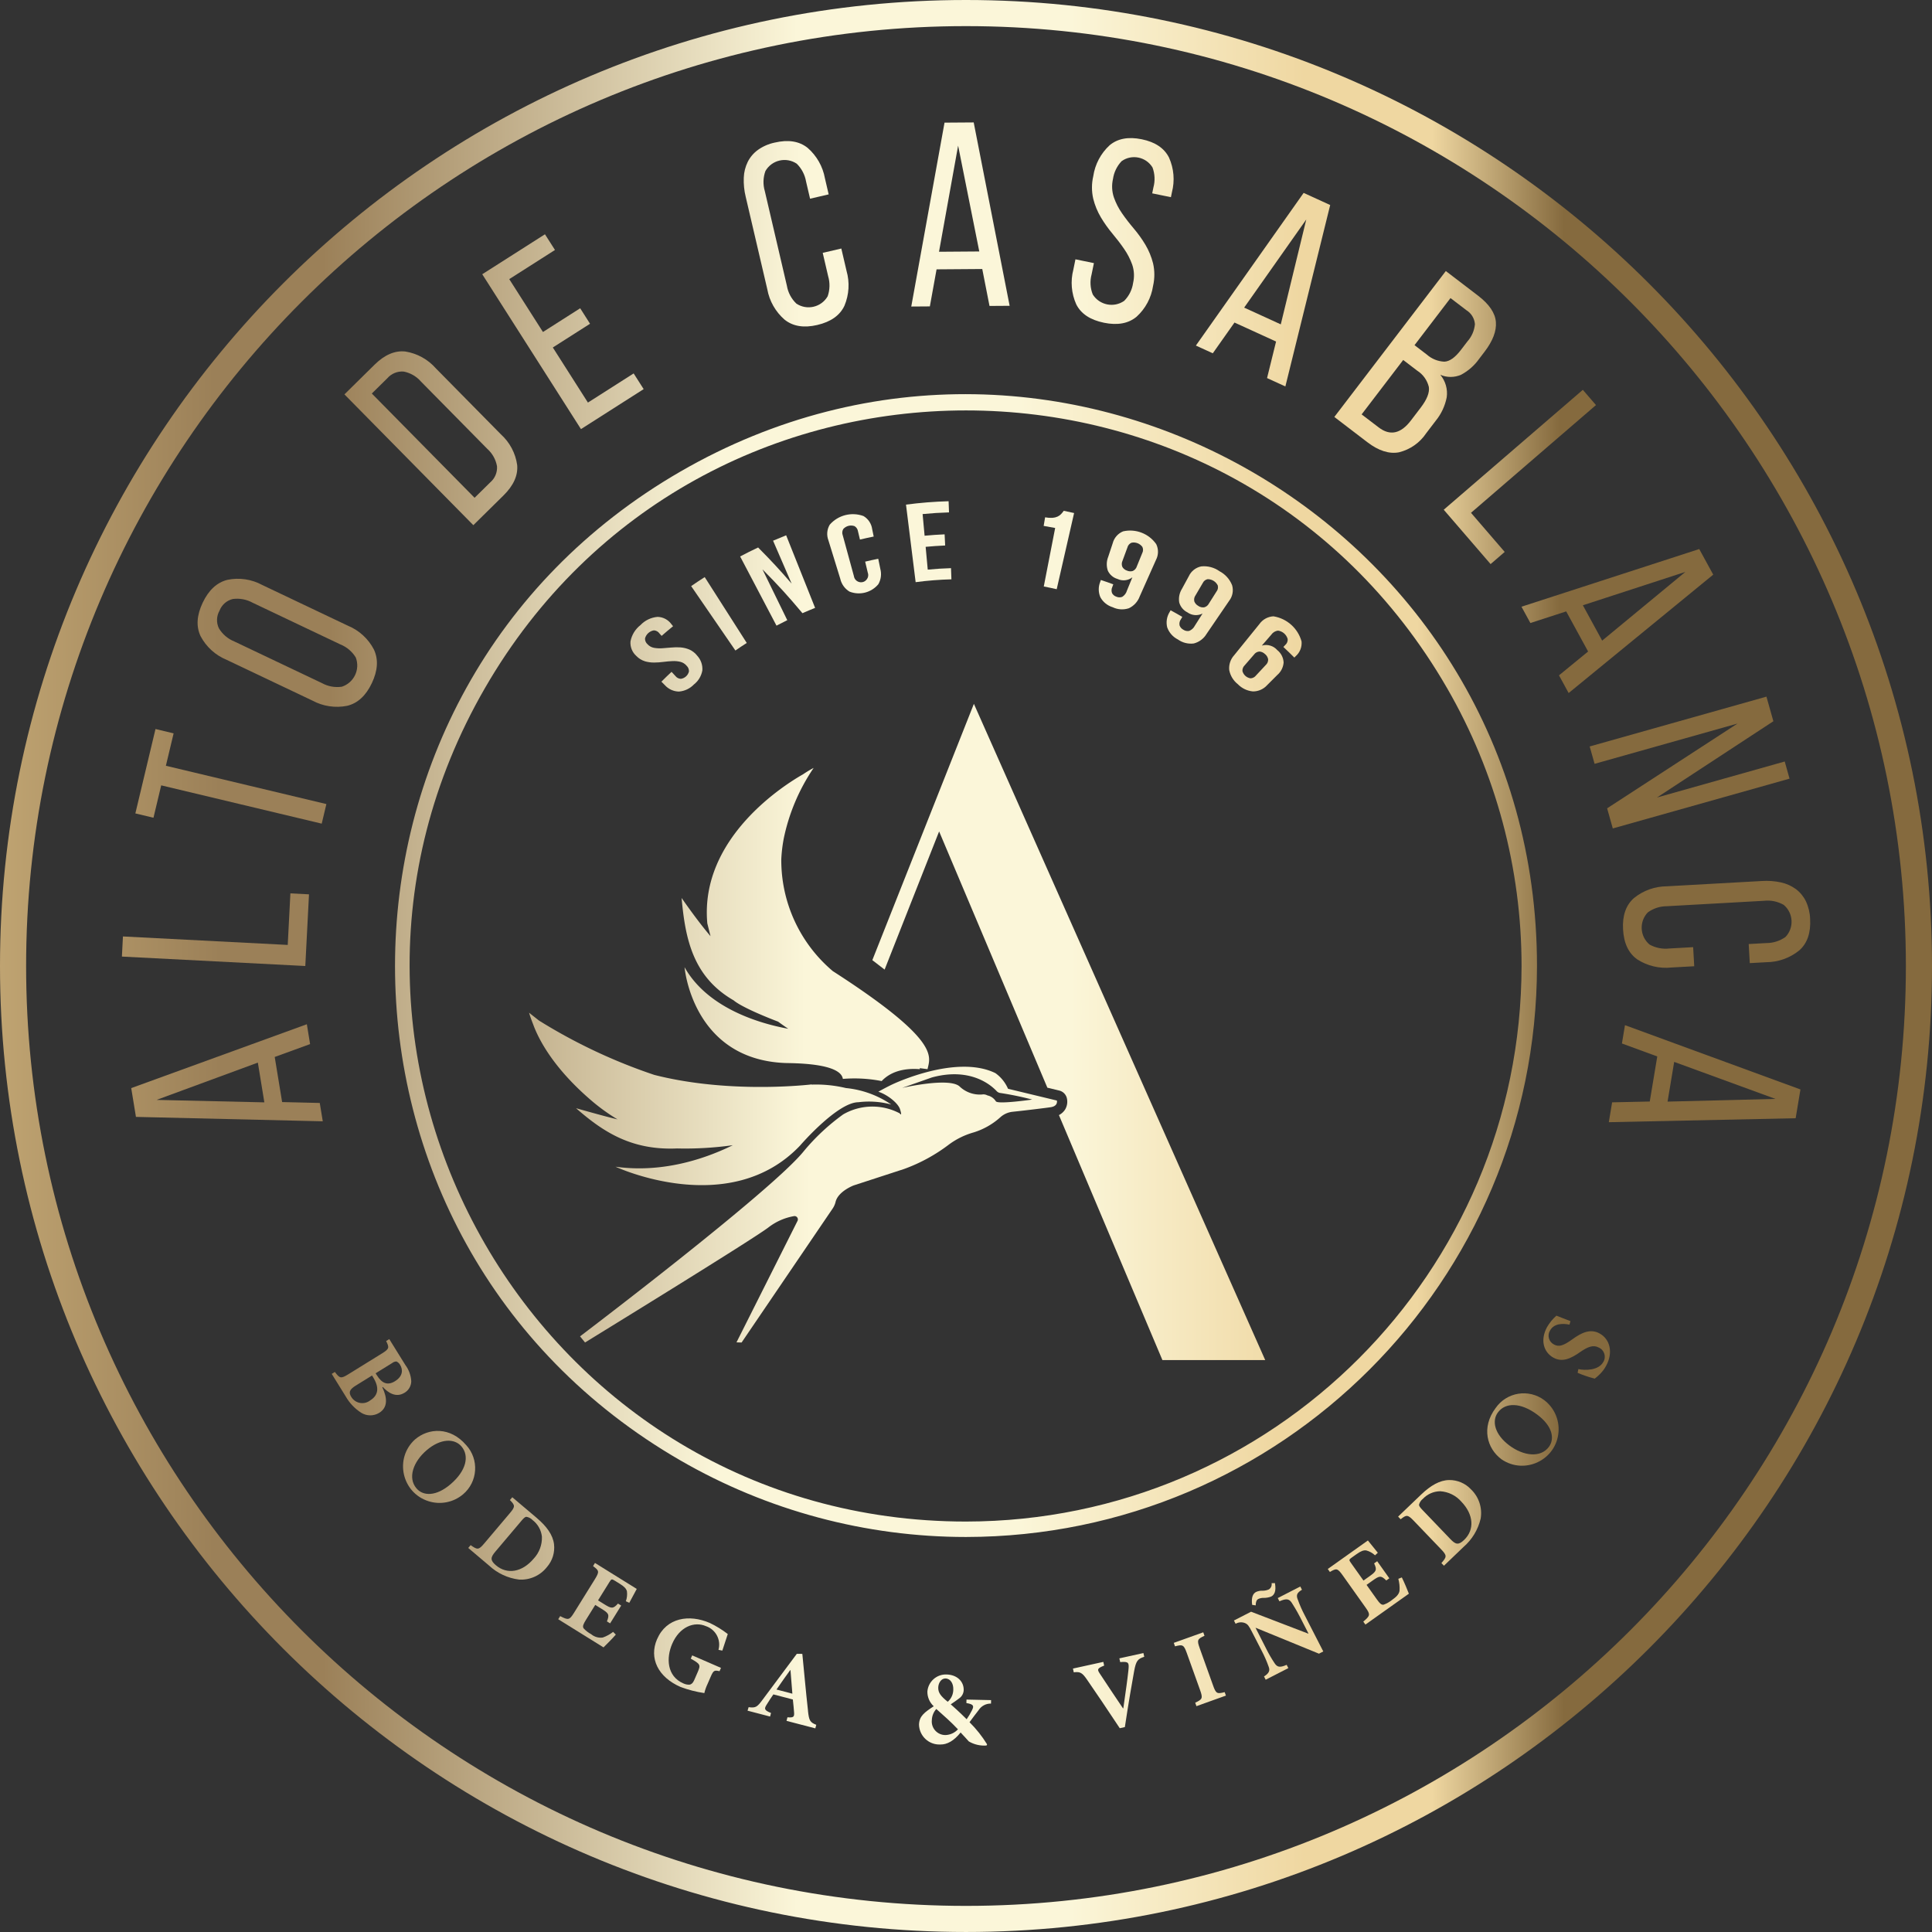 <?xml version="1.0" encoding="UTF-8"?> <svg xmlns="http://www.w3.org/2000/svg" xmlns:xlink="http://www.w3.org/1999/xlink" viewBox="0 0 356.97 356.969" width="356.97" height="356.969"><rect x="0" y="0" width="356.97" height="356.969" fill="#333333" stroke="none"/><defs><linearGradient id="linear-gradient" x1="-4.534" y1="0.5" x2="7.456" y2="0.5" gradientUnits="objectBoundingBox"><stop offset="0" stop-color="#7b6237"></stop><stop offset="0.023" stop-color="#93794b"></stop><stop offset="0.055" stop-color="#ad9360"></stop><stop offset="0.088" stop-color="#c0a570"></stop><stop offset="0.121" stop-color="#ccb079"></stop><stop offset="0.157" stop-color="#d0b47d"></stop><stop offset="0.281" stop-color="#d0b47d"></stop><stop offset="0.417" stop-color="#9b8058"></stop><stop offset="0.464" stop-color="#9b8058"></stop><stop offset="0.669" stop-color="#fbf6d9"></stop><stop offset="0.787" stop-color="#fbf6d9"></stop><stop offset="0.888" stop-color="#efd7a1"></stop><stop offset="0.943" stop-color="#efd7a1"></stop><stop offset="1" stop-color="#856a3e"></stop></linearGradient><linearGradient id="linear-gradient-2" x1="-4.592" y1="0.5" x2="7.683" y2="0.5" xlink:href="#linear-gradient"></linearGradient><linearGradient id="linear-gradient-3" x1="-4.569" y1="0.5" x2="7.455" y2="0.5" xlink:href="#linear-gradient"></linearGradient><linearGradient id="linear-gradient-4" x1="-5.214" y1="0.5" x2="7.594" y2="0.5" xlink:href="#linear-gradient"></linearGradient><linearGradient id="linear-gradient-5" x1="-6.258" y1="0.5" x2="7.029" y2="0.5" xlink:href="#linear-gradient"></linearGradient><linearGradient id="linear-gradient-6" x1="-13.448" y1="0.5" x2="15.442" y2="0.5" xlink:href="#linear-gradient"></linearGradient><linearGradient id="linear-gradient-7" x1="-15.683" y1="0.5" x2="15.919" y2="0.5" xlink:href="#linear-gradient"></linearGradient><linearGradient id="linear-gradient-8" x1="-14.021" y1="0.5" x2="12.691" y2="0.5" xlink:href="#linear-gradient"></linearGradient><linearGradient id="linear-gradient-9" x1="-0.992" y1="0.5" x2="1.02" y2="0.5" xlink:href="#linear-gradient"></linearGradient><linearGradient id="linear-gradient-10" x1="-0.382" y1="0.5" x2="0.807" y2="0.5" xlink:href="#linear-gradient"></linearGradient><linearGradient id="linear-gradient-11" x1="-7.556" y1="0.5" x2="6.673" y2="0.5" xlink:href="#linear-gradient"></linearGradient><linearGradient id="linear-gradient-12" x1="-14.141" y1="0.5" x2="7.788" y2="0.5" xlink:href="#linear-gradient"></linearGradient><linearGradient id="linear-gradient-13" x1="-16.759" y1="0.5" x2="6.589" y2="0.5" xlink:href="#linear-gradient"></linearGradient><linearGradient id="linear-gradient-14" x1="-17.791" y1="0.5" x2="4.795" y2="0.5" xlink:href="#linear-gradient"></linearGradient><linearGradient id="linear-gradient-15" x1="-14.394" y1="0.5" x2="2.707" y2="0.5" xlink:href="#linear-gradient"></linearGradient><linearGradient id="linear-gradient-16" x1="-12.814" y1="0.5" x2="1.392" y2="0.5" xlink:href="#linear-gradient"></linearGradient><linearGradient id="linear-gradient-17" x1="-14.327" y1="0.5" x2="0.76" y2="0.5" xlink:href="#linear-gradient"></linearGradient><linearGradient id="linear-gradient-18" x1="-11.78" y1="0.5" x2="0.198" y2="0.5" xlink:href="#linear-gradient"></linearGradient><linearGradient id="linear-gradient-19" x1="-11.643" y1="0.5" x2="-0.151" y2="0.5" xlink:href="#linear-gradient"></linearGradient><linearGradient id="linear-gradient-20" x1="-12.607" y1="0.5" x2="-0.339" y2="0.5" xlink:href="#linear-gradient"></linearGradient><linearGradient id="linear-gradient-21" x1="-12.243" y1="0.5" x2="-0.258" y2="0.5" xlink:href="#linear-gradient"></linearGradient><linearGradient id="linear-gradient-22" x1="-16.494" y1="0.5" x2="12.747" y2="0.5" xlink:href="#linear-gradient"></linearGradient><linearGradient id="linear-gradient-23" x1="-18.886" y1="0.5" x2="12.288" y2="0.5" xlink:href="#linear-gradient"></linearGradient><linearGradient id="linear-gradient-24" x1="-21.602" y1="0.5" x2="11.81" y2="0.5" xlink:href="#linear-gradient"></linearGradient><linearGradient id="linear-gradient-25" x1="-22.981" y1="0.5" x2="8.885" y2="0.5" xlink:href="#linear-gradient"></linearGradient><linearGradient id="linear-gradient-26" x1="-25.397" y1="0.5" x2="6.825" y2="0.5" xlink:href="#linear-gradient"></linearGradient><linearGradient id="linear-gradient-27" x1="-36.641" y1="0.5" x2="7.394" y2="0.5" xlink:href="#linear-gradient"></linearGradient><linearGradient id="linear-gradient-28" x1="-84.501" y1="0.5" x2="13.063" y2="0.5" xlink:href="#linear-gradient"></linearGradient><linearGradient id="linear-gradient-29" x1="-22.071" y1="0.5" x2="3.644" y2="0.5" xlink:href="#linear-gradient"></linearGradient><linearGradient id="linear-gradient-30" x1="-25.454" y1="0.5" x2="2.855" y2="0.5" xlink:href="#linear-gradient"></linearGradient><linearGradient id="linear-gradient-31" x1="-25.722" y1="0.5" x2="1.943" y2="0.5" xlink:href="#linear-gradient"></linearGradient><linearGradient id="linear-gradient-32" x1="-30.89" y1="0.5" x2="1.002" y2="0.5" xlink:href="#linear-gradient"></linearGradient><linearGradient id="linear-gradient-33" x1="-34.232" y1="0.5" x2="0.241" y2="0.5" xlink:href="#linear-gradient"></linearGradient><linearGradient id="linear-gradient-34" x1="-18.975" y1="0.5" x2="12.889" y2="0.5" xlink:href="#linear-gradient"></linearGradient><linearGradient id="linear-gradient-35" x1="-25.685" y1="0.5" x2="15.611" y2="0.5" xlink:href="#linear-gradient"></linearGradient><linearGradient id="linear-gradient-36" x1="-19.708" y1="0.5" x2="10.928" y2="0.5" xlink:href="#linear-gradient"></linearGradient><linearGradient id="linear-gradient-37" x1="-29.14" y1="0.5" x2="13.636" y2="0.5" xlink:href="#linear-gradient"></linearGradient><linearGradient id="linear-gradient-38" x1="-36.19" y1="0.5" x2="14.389" y2="0.5" xlink:href="#linear-gradient"></linearGradient><linearGradient id="linear-gradient-39" x1="-58.523" y1="0.5" x2="16.947" y2="0.5" xlink:href="#linear-gradient"></linearGradient><linearGradient id="linear-gradient-40" x1="-31" y1="0.5" x2="7.779" y2="0.5" xlink:href="#linear-gradient"></linearGradient><linearGradient id="linear-gradient-41" x1="-28.715" y1="0.5" x2="5.925" y2="0.5" xlink:href="#linear-gradient"></linearGradient><linearGradient id="linear-gradient-42" x1="-27.094" y1="0.5" x2="4.551" y2="0.5" xlink:href="#linear-gradient"></linearGradient><linearGradient id="linear-gradient-43" x1="-4.097" y1="0.5" x2="1.749" y2="0.5" xlink:href="#linear-gradient"></linearGradient><linearGradient id="linear-gradient-44" x1="-2.762" y1="0.5" x2="2.053" y2="0.5" xlink:href="#linear-gradient"></linearGradient><linearGradient id="linear-gradient-45" x1="-5.733" y1="0.5" x2="3.547" y2="0.5" xlink:href="#linear-gradient"></linearGradient><linearGradient id="linear-gradient-46" x1="-3.497" y1="0.5" x2="2.845" y2="0.5" xlink:href="#linear-gradient"></linearGradient></defs><path id="Trazado_1231" data-name="Trazado 1231" d="M 52.127 203.625 L 50.759 195.293 L 57.295 192.914 L 56.695 189.245 L 24.246 201.045 L 25.118 206.365 L 59.639 207.181 L 59.08 203.791 L 52.127 203.625 Z M 28.927 203.225 L 47.643 196.335 L 48.843 203.679 L 28.927 203.225 Z" fill="url(#linear-gradient)"></path><path id="Trazado_1232" data-name="Trazado 1232" d="M 57.093 165.243 L 53.655 165.066 L 53.164 174.592 L 22.715 173.026 L 22.524 176.743 L 56.41 178.486 L 57.093 165.243 Z" fill="url(#linear-gradient-2)"></path><path id="Trazado_1233" data-name="Trazado 1233" d="M 32.078 135.5 L 28.731 134.7 L 25.01 150.292 L 28.356 151.092 L 29.785 145.107 L 59.443 152.183 L 60.305 148.565 L 30.649 141.489 L 32.078 135.5 Z" fill="url(#linear-gradient-3)"></path><path id="Trazado_1234" data-name="Trazado 1234" d="M 41.878 121.916 L 57.726 129.448 C 59.686 130.507 61.954 130.847 64.139 130.411 C 66.08 129.945 67.602 128.547 68.706 126.218 C 69.81 123.89 69.936 121.819 69.083 120.005 C 68.054 118.026 66.361 116.473 64.301 115.619 L 48.451 108.085 C 46.483 107.016 44.2 106.68 42.007 107.136 C 40.074 107.626 38.554 109.035 37.449 111.362 C 36.344 113.69 36.214 115.75 37.061 117.543 C 38.105 119.52 39.81 121.068 41.878 121.917 M 40.557 112.838 C 40.967 111.757 41.884 110.948 43.008 110.676 C 44.274 110.507 45.561 110.748 46.68 111.364 L 62.88 119.064 C 64.066 119.54 65.067 120.386 65.734 121.475 C 66.581 123.681 65.408 126.146 63.163 126.881 C 61.896 127.068 60.603 126.833 59.482 126.214 L 43.282 118.514 C 42.094 118.036 41.096 117.181 40.441 116.081 C 39.948 115.045 39.992 113.833 40.559 112.835" fill="url(#linear-gradient-4)"></path><path id="Trazado_1235" data-name="Trazado 1235" d="M 93.028 91.544 C 94.887 89.711 95.73 87.836 95.557 85.919 C 95.249 83.734 94.183 81.726 92.544 80.247 L 80.532 68.06 C 79.07 66.397 77.073 65.295 74.886 64.946 C 72.959 64.738 71.067 65.549 69.21 67.378 L 63.64 72.87 L 87.456 97.035 L 93.028 91.544 Z M 71.559 69.895 C 72.311 69.024 73.433 68.563 74.58 68.651 C 75.824 68.892 76.951 69.543 77.78 70.5 L 90.031 82.929 C 90.976 83.771 91.611 84.907 91.831 86.154 C 91.909 87.288 91.444 88.392 90.577 89.128 L 87.688 91.973 L 68.7 72.71 L 71.559 69.895 Z" fill="url(#linear-gradient-5)"></path><path id="Trazado_1236" data-name="Trazado 1236" d="M 74.736 257.345 C 75.493 256.903 75.966 256.1 75.988 255.224 C 75.93 254.128 75.547 253.075 74.888 252.197 L 71.925 247.422 L 71.346 247.779 C 71.946 248.995 71.946 249.222 70.563 250.079 L 64.363 253.916 C 62.963 254.783 62.775 254.674 61.871 253.492 L 61.293 253.849 L 63.884 258.026 C 64.572 259.233 65.54 260.257 66.706 261.012 C 67.731 261.666 69.04 261.677 70.076 261.041 C 71.63 260.079 71.614 258.366 70.637 256.322 L 70.727 256.268 C 71.681 257.311 73.152 258.318 74.727 257.343 M 68.406 258.743 C 67.314 259.601 65.723 259.345 64.956 258.187 C 64.377 257.306 64.518 256.763 65.728 256.015 L 68.737 254.151 L 68.937 254.468 C 70.111 256.359 69.929 257.8 68.408 258.742 M 69.629 254.097 L 69.403 253.739 L 72.47 251.839 C 72.691 251.662 72.964 251.561 73.247 251.554 C 73.53 251.682 73.764 251.897 73.918 252.166 C 74.477 253.066 74.464 254.28 72.986 255.197 C 71.665 256.014 70.605 255.67 69.629 254.097" fill="url(#linear-gradient-6)"></path><path id="Trazado_1237" data-name="Trazado 1237" d="M 86.129 267.004 L 86.118 266.995 C 83.218 263.608 79.204 263.795 76.674 265.965 C 72.837 269.458 74.219 275.794 79.163 277.371 C 81.371 278.075 83.786 277.596 85.557 276.101 C 88.299 273.782 88.559 269.646 86.129 267.001 M 83.254 274.231 C 80.575 276.525 78.18 276.444 76.954 275.005 C 75.292 273.064 76.348 270.08 78.829 267.955 C 81.4 265.755 83.968 265.739 85.252 267.243 L 85.263 267.252 C 86.763 269.01 86.153 271.752 83.255 274.231" fill="url(#linear-gradient-7)"></path><path id="Trazado_1238" data-name="Trazado 1238" d="M 99.178 280.467 L 94.654 276.641 L 94.216 277.158 C 95.173 278.14 95.244 278.358 94.189 279.599 L 89.489 285.158 C 88.43 286.416 88.216 286.37 86.953 285.492 L 86.517 286.01 L 90.353 289.256 C 91.879 290.681 93.815 291.589 95.886 291.851 C 97.889 291.983 99.827 291.115 101.062 289.532 C 102.076 288.37 102.548 286.832 102.362 285.301 C 102.15 283.601 101.011 282.022 99.176 280.469 M 98.616 287.979 C 96.495 290.49 93.723 290.979 91.641 289.221 C 90.533 288.285 90.629 287.75 91.522 286.695 L 96.384 280.945 C 96.739 280.528 96.993 280.283 97.239 280.251 C 97.685 280.32 98.095 280.535 98.406 280.862 C 99.369 281.601 99.99 282.699 100.126 283.905 C 100.188 285.411 99.644 286.878 98.616 287.979" fill="url(#linear-gradient-8)"></path><path id="Trazado_1239" data-name="Trazado 1239" d="M 283.986 178.484 C 283.986 97.27 196.069 46.512 125.736 87.119 C 55.403 127.726 55.403 229.243 125.736 269.85 C 141.774 279.109 159.967 283.984 178.486 283.984 C 236.724 283.918 283.919 236.723 283.986 178.484 M 178.486 281.133 C 99.466 281.133 50.078 195.592 89.588 127.158 C 129.098 58.725 227.873 58.725 267.383 127.158 C 276.392 142.763 281.135 160.465 281.135 178.484 C 281.071 235.149 235.151 281.069 178.486 281.133" fill="url(#linear-gradient-9)"></path><path id="Trazado_1240" data-name="Trazado 1240" d="M 178.485 0 C 80.069 0 0 80.069 0 178.485 C 0 276.901 80.069 356.968 178.485 356.968 C 276.901 356.968 356.97 276.901 356.97 178.485 C 356.97 80.069 276.901 0 178.485 0 M 178.485 352.146 C 82.727 352.146 4.825 274.246 4.825 178.486 C 4.825 82.726 82.725 4.826 178.485 4.826 C 274.245 4.826 352.145 82.726 352.145 178.486 C 352.145 274.246 274.245 352.146 178.485 352.146" fill="url(#linear-gradient-10)"></path><path id="Trazado_1241" data-name="Trazado 1241" d="M 118.927 71.897 L 117.078 68.997 L 108.629 74.383 L 102.143 64.204 L 109.02 59.82 L 107.199 56.956 L 100.319 61.343 L 94.092 51.573 L 102.541 46.187 L 100.692 43.287 L 89.104 50.669 L 107.343 79.285 L 118.927 71.897 Z" fill="url(#linear-gradient-11)"></path><path id="Trazado_1242" data-name="Trazado 1242" d="M 141.77 53.442 C 142.163 55.627 143.292 57.611 144.97 59.065 C 146.514 60.299 148.525 60.626 151.003 60.047 C 153.514 59.463 155.188 58.277 156.027 56.487 C 156.886 54.44 157.02 52.161 156.407 50.027 L 155.448 45.919 L 152.011 46.719 L 153.011 51.019 C 153.374 52.24 153.343 53.544 152.924 54.747 C 151.745 56.781 149.095 57.398 147.139 56.094 C 146.216 55.211 145.602 54.054 145.39 52.794 L 141.316 35.327 C 140.951 34.104 140.989 32.796 141.427 31.596 C 142.603 29.559 145.255 28.94 147.211 30.246 C 148.119 31.141 148.723 32.298 148.936 33.555 L 149.674 36.715 L 153.111 35.915 L 152.419 32.941 C 152.024 30.757 150.895 28.773 149.219 27.317 C 147.673 26.084 145.646 25.76 143.138 26.346 C 142.027 26.577 140.975 27.035 140.048 27.689 C 139.252 28.264 138.605 29.021 138.162 29.897 C 137.712 30.811 137.461 31.81 137.425 32.828 C 137.378 34.015 137.497 35.202 137.78 36.355 L 141.77 53.442 Z" fill="url(#linear-gradient-12)"></path><path id="Trazado_1243" data-name="Trazado 1243" d="M 173.047 49.766 L 181.489 49.704 L 182.827 56.528 L 186.548 56.503 L 179.908 22.621 L 174.518 22.658 L 168.372 56.636 L 171.807 56.612 L 173.047 49.766 Z M 177.029 26.907 L 180.939 46.462 L 173.499 46.516 L 177.029 26.907 Z" fill="url(#linear-gradient-13)"></path><path id="Trazado_1244" data-name="Trazado 1244" d="M 203.963 59.63 C 206.488 60.148 208.503 59.776 210.008 58.516 C 211.645 57.027 212.718 55.018 213.047 52.829 C 213.364 51.454 213.364 50.025 213.047 48.649 C 212.743 47.443 212.265 46.288 211.63 45.218 C 211.001 44.165 210.285 43.167 209.49 42.233 C 208.69 41.293 207.965 40.353 207.314 39.413 C 206.677 38.501 206.169 37.506 205.803 36.456 C 205.439 35.359 205.385 34.183 205.645 33.056 C 205.824 31.821 206.383 30.673 207.245 29.77 C 209.126 28.44 211.739 28.975 212.945 30.937 C 213.385 32.121 213.444 33.412 213.113 34.631 L 212.889 35.725 L 216.348 36.433 L 216.532 35.533 C 217.089 33.395 216.9 31.131 215.995 29.115 C 215.119 27.368 213.435 26.239 210.944 25.729 C 208.481 25.227 206.505 25.597 205.018 26.841 C 203.387 28.346 202.321 30.364 201.998 32.559 C 201.679 33.934 201.679 35.364 201.998 36.739 C 202.3 37.946 202.776 39.103 203.413 40.172 C 204.04 41.219 204.747 42.215 205.528 43.151 C 206.313 44.085 207.032 45.024 207.683 45.968 C 208.315 46.874 208.824 47.86 209.198 48.899 C 209.564 49.987 209.62 51.155 209.361 52.273 C 209.185 53.53 208.604 54.696 207.708 55.594 C 205.79 56.921 203.153 56.383 201.908 54.41 C 201.435 53.231 201.359 51.93 201.691 50.703 L 202.119 48.614 L 198.707 47.914 L 198.32 49.814 C 197.763 51.952 197.952 54.216 198.855 56.232 C 199.733 57.976 201.433 59.108 203.955 59.626" fill="url(#linear-gradient-14)"></path><path id="Trazado_1245" data-name="Trazado 1245" d="M 228.095 59.596 L 235.776 63.105 L 234.11 69.856 L 237.494 71.401 L 245.775 37.882 L 240.87 35.642 L 220.959 63.85 L 224.085 65.277 L 228.095 59.596 Z M 241.356 40.552 L 236.646 59.931 L 229.879 56.838 L 241.356 40.552 Z" fill="url(#linear-gradient-15)"></path><path id="Trazado_1246" data-name="Trazado 1246" d="M 258.478 83.574 C 260.55 83.067 262.355 81.799 263.534 80.022 L 265.27 77.75 C 266.301 76.489 267.002 74.992 267.31 73.392 C 267.513 71.906 267.081 70.403 266.121 69.25 C 267.351 69.782 268.748 69.777 269.974 69.236 C 271.307 68.524 272.454 67.509 273.321 66.271 L 274.292 65 C 275.822 63 276.522 61.167 276.392 59.5 C 276.262 57.834 275.162 56.209 273.092 54.626 L 267.141 50.079 L 246.541 77.039 L 252.641 81.704 C 254.713 83.288 256.659 83.911 258.478 83.573 M 268.007 55.073 L 270.926 57.302 C 271.841 57.862 272.433 58.825 272.519 59.893 C 272.413 61.075 271.928 62.192 271.138 63.077 L 269.93 64.656 C 268.851 66.068 267.829 66.791 266.863 66.825 C 265.667 66.772 264.526 66.309 263.631 65.514 L 261.356 63.777 L 268.007 55.073 Z M 259.267 66.511 L 261.846 68.482 C 262.932 69.17 263.707 70.255 264.005 71.505 C 264.157 72.537 263.654 73.81 262.497 75.324 L 260.673 77.713 C 258.806 80.154 256.826 80.572 254.732 78.967 L 251.585 76.567 L 259.267 66.511 Z" fill="url(#linear-gradient-16)"></path><path id="Trazado_1247" data-name="Trazado 1247" d="M 275.414 104.226 L 278.021 101.978 L 271.792 94.751 L 294.884 74.845 L 292.456 72.027 L 266.756 94.181 L 275.414 104.226 Z" fill="url(#linear-gradient-17)"></path><path id="Trazado_1248" data-name="Trazado 1248" d="M 282.767 115.114 L 289.382 112.967 L 293.43 120.377 L 288.049 124.783 L 289.834 128.05 L 316.547 106.175 L 313.963 101.445 L 281.119 112.101 L 282.767 115.114 Z M 311.408 105.664 L 296.028 118.364 L 292.462 111.834 L 311.408 105.664 Z" fill="url(#linear-gradient-18)"></path><path id="Trazado_1249" data-name="Trazado 1249" d="M 294.627 141.131 L 321.034 133.689 L 296.944 149.352 L 297.991 153.069 L 330.65 143.869 L 329.758 140.701 L 306.15 147.355 L 327.662 133.262 L 326.38 128.716 L 293.721 137.921 L 294.627 141.131 Z" fill="url(#linear-gradient-19)"></path><path id="Trazado_1250" data-name="Trazado 1250" d="M 325.507 162.783 L 307.987 163.758 C 305.767 163.768 303.616 164.537 301.894 165.938 C 300.414 167.247 299.745 169.172 299.886 171.712 C 300.027 174.284 300.907 176.138 302.526 177.274 C 304.394 178.475 306.618 179.001 308.826 178.763 L 313.038 178.53 L 312.838 175.003 L 308.438 175.249 C 307.173 175.396 305.893 175.141 304.78 174.521 C 302.983 173.008 302.832 170.294 304.45 168.59 C 305.48 167.835 306.726 167.431 308.003 167.438 L 325.911 166.438 C 327.18 166.29 328.463 166.554 329.57 167.19 C 331.369 168.702 331.52 171.418 329.9 173.12 C 328.862 173.857 327.62 174.251 326.347 174.247 L 323.103 174.428 L 323.303 177.954 L 326.353 177.784 C 328.573 177.773 330.723 177.004 332.445 175.603 C 333.927 174.296 334.596 172.356 334.451 169.784 C 334.415 168.649 334.146 167.534 333.662 166.507 C 333.232 165.625 332.598 164.858 331.813 164.27 C 330.989 163.671 330.048 163.251 329.051 163.037 C 327.891 162.787 326.701 162.701 325.517 162.781" fill="url(#linear-gradient-20)"></path><path id="Trazado_1251" data-name="Trazado 1251" d="M 299.678 192.803 L 306.209 195.197 L 304.821 203.525 L 297.866 203.675 L 297.257 207.344 L 331.777 206.612 L 332.664 201.295 L 300.242 189.417 L 299.678 192.803 Z M 309.333 196.203 L 328.047 203.041 L 308.111 203.541 L 309.333 196.203 Z" fill="url(#linear-gradient-21)"></path><path id="Trazado_1252" data-name="Trazado 1252" d="M 109.578 289.366 C 110.692 290.196 110.796 290.366 109.901 291.81 L 106.07 297.975 C 105.203 299.375 104.995 299.365 103.501 298.604 L 103.142 299.182 L 111.508 304.382 C 111.942 303.977 113.208 302.691 113.782 302.017 L 113.282 301.517 C 112.705 301.972 112.056 302.327 111.361 302.566 C 110.597 302.669 109.824 302.445 109.233 301.95 C 108.709 301.671 108.235 301.305 107.833 300.868 C 107.582 300.514 107.79 300.057 108.273 299.282 L 109.982 296.532 L 111.093 297.224 C 112.469 298.077 112.656 298.287 112.14 299.579 L 112.73 299.947 L 114.775 296.653 L 114.185 296.287 C 113.276 297.287 112.985 297.246 111.612 296.387 L 110.498 295.696 L 112.64 292.249 C 112.972 291.718 113.034 291.711 113.67 292.104 L 114.498 292.62 C 115.36 293.155 115.72 293.551 115.835 294.02 C 115.919 294.64 115.85 295.272 115.635 295.859 L 116.27 296.148 C 116.859 295.055 117.485 293.877 117.652 293.581 L 109.931 288.781 L 109.578 289.366 Z" fill="url(#linear-gradient-22)"></path><path id="Trazado_1253" data-name="Trazado 1253" d="M 121.407 302.848 C 119.865 306.404 121.607 309.892 125.749 311.699 C 127.168 312.227 128.638 312.605 130.136 312.826 C 130.276 312.243 130.477 311.676 130.736 311.134 L 131.317 309.792 C 131.833 308.607 131.986 308.575 132.949 308.78 L 133.214 308.17 L 127.896 305.858 L 127.631 306.466 C 129.431 307.466 129.477 307.642 128.922 308.923 L 128.251 310.465 C 128.018 311.003 127.711 311.229 127.398 311.274 C 127.003 311.288 126.61 311.206 126.254 311.034 C 123.188 309.701 123.079 306.306 124.204 303.709 C 125.56 300.585 128.265 299.509 130.459 300.468 C 132.258 301.09 133.262 303.004 132.751 304.837 L 133.463 304.978 C 133.952 303.496 134.256 302.534 134.469 301.916 C 133.439 301.118 132.327 300.433 131.151 299.872 C 127.351 298.221 123.135 298.872 121.412 302.851" fill="url(#linear-gradient-23)"></path><path id="Trazado_1254" data-name="Trazado 1254" d="M 149.295 316.115 C 148.905 312.64 148.595 309.115 148.244 305.583 L 147.225 305.572 L 140.938 314.003 C 139.888 315.428 139.63 315.603 138.321 315.427 L 138.121 316.076 L 142.285 317.162 L 142.457 316.505 C 141.146 315.977 141.181 315.705 141.676 314.925 C 142.082 314.235 142.522 313.625 142.893 313.07 L 146.493 314.01 C 146.593 314.889 146.672 315.757 146.716 316.349 C 146.785 317.205 146.652 317.4 145.497 317.3 L 145.322 317.957 L 150.645 319.346 L 150.818 318.689 C 149.661 318.227 149.481 317.909 149.287 316.116 M 143.47 312.169 C 144.287 310.98 145.135 309.769 146.004 308.579 L 146.055 308.591 L 146.403 312.937 L 143.47 312.169 Z" fill="url(#linear-gradient-24)"></path><path id="Trazado_1255" data-name="Trazado 1255" d="M 178.558 314.667 C 179.89 314.895 179.999 315.183 179.597 315.984 C 179.311 316.568 178.98 317.129 178.608 317.662 C 177.251 316.313 176.167 315.334 175.664 314.905 C 176.264 314.499 176.81 314.132 177.216 313.805 C 177.727 313.457 178.04 312.886 178.06 312.268 C 178.094 310.663 176.812 309.433 174.885 309.388 C 173.054 309.325 171.496 310.713 171.349 312.539 C 171.335 313.571 171.761 314.56 172.522 315.257 C 170.842 316.382 169.838 317.057 169.802 318.672 C 169.865 320.776 171.639 322.422 173.742 322.326 C 174.987 322.353 176.261 321.65 177.49 320.108 C 178.205 320.842 178.758 321.508 179.009 321.76 C 179.996 322.339 181.136 322.601 182.277 322.512 L 182.387 322.307 C 181.471 320.815 180.38 319.439 179.136 318.207 C 179.745 317.397 180.262 316.664 180.805 315.996 C 181.301 315.21 182.175 314.742 183.105 314.766 L 183.119 314.126 L 178.575 314.026 L 178.558 314.667 Z M 174.677 310.126 L 174.703 310.126 C 175.651 310.146 176.158 311.111 176.137 312.105 C 176.157 312.996 175.78 313.849 175.109 314.434 C 173.82 313.387 173.334 312.762 173.355 311.81 C 173.377 310.919 173.944 310.11 174.677 310.124 M 174.717 320.579 L 174.691 320.579 C 173.191 320.595 172.013 319.299 172.172 317.807 C 172.199 317.049 172.491 316.325 172.999 315.761 C 174.599 317.193 175.57 318.025 176.999 319.519 C 176.409 320.163 175.587 320.545 174.715 320.58" fill="url(#linear-gradient-25)"></path><path id="Trazado_1256" data-name="Trazado 1256" d="M 206.822 306.41 L 206.975 307.099 C 208.589 306.957 208.632 307.213 208.494 308.607 C 208.319 310.264 208.022 312.374 207.554 315.63 L 207.491 315.645 C 206.474 314.131 204.144 310.676 203.199 309.212 C 202.74 308.497 202.652 308.276 204.01 307.75 L 203.86 307.062 L 198.248 308.297 L 198.398 308.988 C 199.588 308.831 199.97 309.069 200.863 310.369 C 202.076 312.105 204.837 316.202 206.896 319.317 L 207.837 319.109 C 208.466 314.92 209.255 310.323 209.547 308.788 C 209.907 306.853 210.205 306.519 211.418 306.118 L 211.267 305.43 L 206.822 306.41 Z" fill="url(#linear-gradient-26)"></path><path id="Trazado_1257" data-name="Trazado 1257" d="M 224.132 311.408 L 221.672 304.549 C 221.122 303.011 221.239 302.849 222.551 302.237 L 222.321 301.598 L 216.875 303.548 L 217.105 304.188 C 218.505 303.826 218.724 303.872 219.275 305.409 L 221.735 312.27 C 222.29 313.818 222.143 313.981 220.835 314.603 L 221.065 315.242 L 226.511 313.29 L 226.28 312.651 C 224.88 313.003 224.68 312.958 224.131 311.409" fill="url(#linear-gradient-27)"></path><path id="Trazado_1258" data-name="Trazado 1258" d="M 234.478 293.659 C 234.106 293.827 233.702 293.914 233.293 293.914 C 232.881 293.892 232.47 293.968 232.093 294.136 L 232.07 294.148 C 231.542 294.418 231.162 295.082 231.355 296.523 L 232.013 296.623 C 232.013 296.007 232.157 295.61 232.492 295.44 C 232.806 295.291 233.153 295.222 233.5 295.24 C 233.966 295.241 234.429 295.157 234.866 294.994 C 235.447 294.694 235.835 294.043 235.566 292.507 L 234.951 292.518 C 235.03 292.957 234.845 293.401 234.478 293.653" fill="url(#linear-gradient-28)"></path><path id="Trazado_1259" data-name="Trazado 1259" d="M 239.778 295.534 C 239.435 294.669 239.688 294.261 240.56 293.734 L 240.251 293.134 L 236.089 295.27 L 236.396 295.87 C 237.691 295.296 238.196 295.416 238.674 296.142 C 238.96 296.612 239.46 297.342 240.237 298.842 L 241.761 301.816 L 241.717 301.841 L 231.158 297.792 L 227.992 299.415 L 228.299 300.021 C 228.823 299.716 229.458 299.667 230.023 299.887 C 230.561 300.12 230.75 300.406 231.323 301.511 L 233.14 305.05 C 233.627 305.978 234.048 306.94 234.398 307.927 C 234.714 308.705 234.438 309.184 233.548 309.757 L 233.859 310.357 L 238.044 308.211 L 237.732 307.605 C 236.432 308.188 235.964 308.015 235.484 307.279 C 234.918 306.43 234.407 305.546 233.954 304.632 L 231.992 300.78 L 232.024 300.764 L 243.699 305.546 L 244.499 305.135 L 241.054 298.422 C 240.56 297.488 240.134 296.519 239.782 295.522" fill="url(#linear-gradient-29)"></path><path id="Trazado_1260" data-name="Trazado 1260" d="M 258.366 291.715 C 258.563 292.424 258.639 293.16 258.589 293.894 C 258.511 294.56 257.976 295.067 257.201 295.618 C 256.739 295.994 256.217 296.288 255.657 296.488 C 255.237 296.582 254.898 296.215 254.368 295.471 L 252.493 292.832 L 253.561 292.074 C 254.88 291.134 255.145 291.045 256.139 292.019 L 256.704 291.619 L 254.458 288.461 L 253.893 288.861 C 254.467 290.086 254.313 290.337 252.993 291.275 L 251.925 292.034 L 249.574 288.727 C 249.21 288.215 249.231 288.156 249.837 287.727 L 250.637 287.162 C 251.461 286.576 251.965 286.394 252.447 286.472 C 253.051 286.634 253.606 286.943 254.061 287.372 L 254.575 286.897 C 253.794 285.93 252.95 284.897 252.742 284.628 L 245.328 289.897 L 245.722 290.45 C 246.922 289.742 247.122 289.714 248.102 291.095 L 252.302 297.005 C 253.253 298.344 253.167 298.535 251.89 299.619 L 252.284 300.17 L 260.314 294.464 C 260.107 293.908 259.414 292.241 259.009 291.455 L 258.366 291.715 Z" fill="url(#linear-gradient-30)"></path><path id="Trazado_1261" data-name="Trazado 1261" d="M 267.738 273.463 C 266.025 273.494 264.338 274.463 262.602 276.124 L 258.325 280.219 L 258.795 280.71 C 259.868 279.863 260.087 279.815 261.218 280.991 L 266.258 286.248 C 267.395 287.436 267.328 287.648 266.325 288.807 L 266.793 289.295 L 270.42 285.819 C 271.997 284.453 273.101 282.623 273.576 280.591 C 273.915 278.613 273.253 276.594 271.808 275.201 C 270.76 274.07 269.28 273.438 267.738 273.462 M 270.521 284.531 C 269.472 285.531 268.951 285.382 267.995 284.384 L 262.784 278.949 C 262.404 278.549 262.189 278.272 262.184 278.025 C 262.297 277.587 262.554 277.2 262.913 276.925 C 263.748 276.046 264.905 275.543 266.118 275.533 C 267.622 275.631 269.024 276.325 270.013 277.461 C 272.289 279.835 272.488 282.645 270.523 284.527" fill="url(#linear-gradient-31)"></path><path id="Trazado_1262" data-name="Trazado 1262" d="M 285.338 258.71 C 282.469 256.55 278.38 257.212 276.338 260.165 L 276.329 260.176 C 273.666 263.752 274.738 267.628 277.414 269.619 C 281.689 272.564 287.55 269.777 287.962 264.602 C 288.144 262.32 287.157 260.102 285.339 258.71 M 286.175 267.347 C 284.647 269.397 281.502 269.028 278.883 267.075 C 276.169 265.054 275.583 262.554 276.769 260.966 L 276.776 260.957 C 278.157 259.102 280.965 259.094 284.026 261.371 C 286.856 263.477 287.305 265.831 286.175 267.348" fill="url(#linear-gradient-32)"></path><path id="Trazado_1263" data-name="Trazado 1263" d="M 295.548 246.374 C 293.884 245.474 292.295 246.161 290.476 247.487 C 288.918 248.602 288.058 248.925 287.142 248.427 C 286.187 247.955 285.838 246.769 286.386 245.855 C 287.12 244.497 288.75 244.503 289.986 244.748 L 290.171 244.104 C 289.027 243.644 288.213 243.365 287.571 243.092 C 286.88 243.702 286.294 244.421 285.835 245.22 C 284.559 247.57 285.18 249.85 287.05 250.866 C 288.656 251.736 290.196 251.066 292.023 249.772 C 293.353 248.856 294.386 248.436 295.372 248.972 C 296.415 249.408 296.828 250.669 296.243 251.637 C 295.372 253.237 292.869 253.23 291.628 252.966 L 291.494 253.654 C 292.518 254.094 293.576 254.453 294.657 254.725 C 294.986 254.477 295.296 254.206 295.586 253.913 C 296.059 253.456 296.456 252.927 296.765 252.346 C 298.095 249.893 297.479 247.421 295.547 246.377" fill="url(#linear-gradient-33)"></path><path id="Trazado_1264" data-name="Trazado 1264" d="M 119.146 122.182 C 119.701 122.341 120.276 122.42 120.853 122.416 C 121.431 122.413 122.009 122.373 122.582 122.296 C 123.158 122.221 123.709 122.173 124.235 122.151 C 124.727 122.125 125.22 122.169 125.699 122.28 C 126.152 122.393 126.558 122.647 126.859 123.004 C 127.157 123.279 127.317 123.672 127.296 124.076 C 127.115 124.786 126.527 125.318 125.803 125.427 C 125.398 125.412 125.022 125.213 124.781 124.887 C 124.498 124.587 124.357 124.435 124.081 124.134 C 123.32 124.847 122.946 125.21 122.204 125.951 L 122.831 126.578 C 123.496 127.325 124.443 127.76 125.443 127.778 C 126.493 127.695 127.477 127.23 128.208 126.471 C 129.033 125.828 129.59 124.902 129.771 123.871 C 129.845 122.875 129.503 121.893 128.826 121.158 C 128.447 120.666 127.953 120.275 127.387 120.019 C 126.864 119.798 126.308 119.663 125.741 119.619 C 125.168 119.578 124.593 119.587 124.021 119.644 C 123.442 119.701 122.882 119.744 122.345 119.777 C 121.844 119.812 121.34 119.786 120.845 119.699 C 120.38 119.615 119.956 119.38 119.638 119.031 C 119.327 118.762 119.157 118.363 119.179 117.952 C 119.39 117.177 120.034 116.596 120.827 116.467 C 121.237 116.492 121.614 116.703 121.848 117.041 C 122.005 117.222 122.084 117.312 122.242 117.491 C 123.08 116.762 123.504 116.403 124.361 115.704 C 124.248 115.565 124.189 115.492 124.075 115.353 C 123.484 114.518 122.536 114.009 121.514 113.977 C 120.307 114.073 119.178 114.612 118.344 115.49 C 117.38 116.238 116.722 117.311 116.493 118.509 C 116.411 119.531 116.815 120.532 117.585 121.209 C 118.017 121.662 118.557 121.996 119.155 122.18" fill="url(#linear-gradient-34)"></path><path id="Trazado_1265" data-name="Trazado 1265" d="M 137.978 118.799 C 134.87 113.933 133.318 111.499 130.208 106.629 C 129.196 107.276 128.696 107.61 127.702 108.293 L 135.877 120.193 C 136.71 119.617 137.13 119.338 137.977 118.793" fill="url(#linear-gradient-35)"></path><path id="Trazado_1266" data-name="Trazado 1266" d="M 145.465 114.596 L 140.877 105.196 C 143.977 108.336 145.459 109.96 148.266 113.296 C 149.196 112.889 149.666 112.696 150.605 112.318 L 145.255 98.905 C 144.283 99.292 143.799 99.493 142.837 99.905 C 144.209 103.076 144.898 104.664 146.27 107.839 C 143.893 105.1 142.653 103.761 140.077 101.157 C 138.734 101.791 138.07 102.123 136.753 102.815 L 143.469 115.598 C 144.264 115.181 144.663 114.979 145.469 114.585" fill="url(#linear-gradient-36)"></path><path id="Trazado_1267" data-name="Trazado 1267" d="M 155.27 107.008 C 155.505 107.968 156.113 108.796 156.958 109.308 C 158.842 110.05 160.988 109.502 162.286 107.948 C 162.779 107.092 162.912 106.075 162.655 105.121 C 162.5 104.369 162.424 103.992 162.27 103.242 C 161.301 103.442 160.817 103.542 159.854 103.773 C 160.043 104.573 160.141 104.978 160.33 105.781 C 160.695 106.738 159.887 107.731 158.876 107.568 C 158.297 107.475 157.847 107.013 157.769 106.431 C 156.946 103.423 156.536 101.918 155.713 98.911 C 155.562 98.527 155.599 98.094 155.813 97.741 C 156.335 97.16 157.155 96.952 157.891 97.212 C 158.244 97.424 158.48 97.786 158.532 98.194 C 158.677 98.794 158.748 99.094 158.891 99.694 C 159.904 99.456 160.411 99.343 161.43 99.136 C 161.319 98.584 161.262 98.31 161.149 97.762 C 161.011 96.754 160.42 95.865 159.544 95.348 C 157.337 94.542 154.862 95.174 153.312 96.939 C 152.79 97.812 152.697 98.877 153.061 99.827 C 153.946 102.697 154.387 104.127 155.274 107" fill="url(#linear-gradient-37)"></path><path id="Trazado_1268" data-name="Trazado 1268" d="M 175.79 107.037 C 175.76 106.213 175.746 105.801 175.716 104.976 C 173.992 105.037 173.13 105.09 171.416 105.249 C 171.262 103.564 171.185 102.723 171.029 101.037 C 172.47 100.907 173.193 100.857 174.635 100.788 C 174.597 99.965 174.577 99.552 174.535 98.729 C 173.054 98.797 172.315 98.849 170.835 98.983 C 170.689 97.383 170.614 96.583 170.468 94.983 C 172.416 94.803 173.392 94.743 175.346 94.673 C 175.316 93.849 175.302 93.436 175.271 92.611 C 172.638 92.683 170.01 92.892 167.399 93.238 C 168.112 98.968 168.469 101.838 169.181 107.564 C 171.373 107.273 173.579 107.098 175.789 107.039" fill="url(#linear-gradient-38)"></path><path id="Trazado_1269" data-name="Trazado 1269" d="M 192.856 108.366 C 193.813 108.552 194.292 108.65 195.244 108.866 C 196.528 103.237 197.172 100.422 198.458 94.791 C 197.695 94.618 197.312 94.536 196.545 94.377 C 196.396 94.596 196.229 94.802 196.045 94.992 C 195.858 95.184 195.637 95.34 195.393 95.453 C 195.099 95.582 194.786 95.658 194.466 95.678 C 194.009 95.701 193.551 95.669 193.102 95.584 C 192.996 96.219 192.942 96.535 192.834 97.169 C 193.685 97.314 194.111 97.389 194.96 97.554 C 194.118 101.878 193.698 104.039 192.855 108.365" fill="url(#linear-gradient-39)"></path><path id="Trazado_1270" data-name="Trazado 1270" d="M 205.578 112.191 C 206.518 112.646 207.598 112.714 208.587 112.382 C 209.511 111.943 210.226 111.161 210.58 110.201 L 213.585 103.457 C 214.064 102.548 214.082 101.466 213.635 100.541 C 212.265 98.583 209.846 97.648 207.515 98.175 C 206.564 98.562 205.852 99.375 205.594 100.368 C 205.262 101.368 205.094 101.868 204.764 102.874 C 204.433 103.692 204.407 104.602 204.69 105.438 C 205.033 106.183 205.683 106.741 206.47 106.969 C 207.371 107.4 208.438 107.284 209.225 106.669 C 208.825 107.648 208.625 108.137 208.225 109.114 C 208.09 109.596 207.78 110.01 207.356 110.276 C 207 110.414 206.604 110.402 206.256 110.244 C 205.926 110.136 205.649 109.908 205.477 109.606 C 205.328 109.231 205.344 108.811 205.521 108.448 C 205.592 108.254 205.629 108.156 205.698 107.962 C 204.781 107.627 204.319 107.462 203.398 107.162 C 203.352 107.303 203.329 107.373 203.282 107.513 C 202.912 108.432 202.926 109.461 203.321 110.369 C 203.811 111.245 204.621 111.899 205.581 112.193 M 208.223 105.428 C 207.875 105.314 207.577 105.081 207.384 104.769 C 207.219 104.395 207.228 103.968 207.407 103.601 C 207.767 102.624 207.948 102.136 208.307 101.162 C 208.403 100.764 208.683 100.436 209.061 100.278 C 209.827 100.118 210.615 100.422 211.076 101.054 C 211.249 101.426 211.235 101.857 211.039 102.217 C 210.647 103.183 210.451 103.662 210.059 104.624 C 209.946 105.017 209.665 105.339 209.291 105.504 C 208.938 105.606 208.559 105.579 208.224 105.428" fill="url(#linear-gradient-40)"></path><path id="Trazado_1271" data-name="Trazado 1271" d="M 217.601 118.129 C 218.459 118.754 219.523 119.026 220.576 118.891 C 221.569 118.636 222.419 117.997 222.941 117.114 C 224.607 114.676 225.441 113.455 227.105 111.014 C 227.739 110.199 227.944 109.129 227.655 108.137 C 227.214 107.017 226.383 106.094 225.316 105.537 C 224.339 104.843 223.142 104.529 221.95 104.652 C 220.94 104.854 220.088 105.526 219.656 106.46 C 219.156 107.389 218.901 107.853 218.396 108.781 C 217.923 109.529 217.739 110.423 217.878 111.296 C 218.094 112.1 218.646 112.773 219.392 113.142 C 220.21 113.734 221.29 113.82 222.192 113.365 C 221.627 114.254 221.343 114.7 220.778 115.591 C 220.558 116.042 220.176 116.393 219.709 116.575 C 219.327 116.644 218.933 116.557 218.614 116.335 C 218.304 116.168 218.066 115.892 217.945 115.561 C 217.861 115.164 217.95 114.75 218.19 114.422 C 218.29 114.246 218.346 114.156 218.45 113.978 C 217.592 113.478 217.159 113.231 216.288 112.757 L 216.112 113.08 C 215.584 113.922 215.42 114.943 215.658 115.908 C 215.998 116.87 216.692 117.666 217.599 118.133 M 221.399 111.946 C 221.072 111.768 220.816 111.482 220.675 111.137 C 220.573 110.74 220.656 110.318 220.901 109.988 C 221.425 109.088 221.688 108.644 222.216 107.747 C 222.383 107.371 222.72 107.098 223.122 107.012 C 223.916 107.006 224.645 107.452 225.001 108.162 C 225.11 108.559 225.022 108.984 224.763 109.304 C 224.207 110.182 223.93 110.622 223.371 111.504 C 223.189 111.872 222.85 112.137 222.45 112.226 C 222.078 112.26 221.707 112.163 221.399 111.951" fill="url(#linear-gradient-41)"></path><path id="Trazado_1272" data-name="Trazado 1272" d="M 235.312 113.874 C 234.256 113.922 233.283 114.459 232.68 115.327 C 230.821 117.621 229.892 118.769 228.032 121.065 C 227.355 121.807 227.024 122.801 227.121 123.801 C 227.318 124.839 227.885 125.77 228.716 126.422 C 229.456 127.185 230.445 127.657 231.504 127.752 C 232.512 127.757 233.473 127.328 234.143 126.574 L 236.011 124.707 C 236.687 124.124 237.104 123.297 237.171 122.407 C 237.128 121.511 236.701 120.677 235.999 120.119 C 235.292 119.31 234.181 118.984 233.148 119.28 L 234.879 117.286 C 235.166 116.862 235.62 116.581 236.128 116.515 C 236.98 116.631 237.683 117.238 237.92 118.064 C 237.96 118.481 237.796 118.891 237.479 119.164 C 237.336 119.314 237.267 119.388 237.125 119.54 C 237.943 120.306 238.351 120.698 239.151 121.498 L 239.413 121.235 C 240.187 120.552 240.585 119.539 240.484 118.511 C 239.811 116.091 237.792 114.283 235.312 113.879 M 233.737 120.85 C 234.035 121.093 234.239 121.432 234.312 121.809 C 234.336 122.221 234.166 122.621 233.853 122.89 L 232.082 124.79 C 231.839 125.115 231.464 125.314 231.059 125.333 C 230.334 125.224 229.744 124.693 229.559 123.984 C 229.537 123.58 229.697 123.187 229.994 122.912 C 230.676 122.128 231.016 121.734 231.694 120.95 C 231.928 120.612 232.306 120.401 232.717 120.38 C 233.099 120.413 233.458 120.581 233.729 120.852" fill="url(#linear-gradient-42)"></path><g id="Grupo_148" data-name="Grupo 148" transform="matrix(1, 0, 0, 1, -295.222, -11779.926)"><path id="Trazado_1273" data-name="Trazado 1273" d="M456.4,11957.329l2.269,1.745,10.071-25.528,20,47.349,2.2.531a1.9,1.9,0,0,1,1.379,1.318,2.8,2.8,0,0,1-.319,2.214,2.985,2.985,0,0,1-1.123,1l19.12,45.265h18.995l-53.828-121.251Z" fill="url(#linear-gradient-43)"></path><path id="Trazado_1274" data-name="Trazado 1274" d="M481.471,11981.095a6.939,6.939,0,0,0-2.33-2.89c-7.316-3.581-19.125,2.12-19.125,2.12s-.982.462-2.505,1.314c1.759.572,3.663,2.143,4.009,3.243.479,1.522-.065.752-.065.752a10.8,10.8,0,0,0-10.432.191,39.212,39.212,0,0,0-7.267,6.777c-5.939,7.406-41.362,34.239-41.362,34.239l.926,1.132s31.655-19.433,34-21.351a10.718,10.718,0,0,1,4.544-1.985.618.618,0,0,1,.723.852l-11.287,22.462.943.028L449,12003.325a3.867,3.867,0,0,0,.6-1.289c.459-2,3.357-3.085,3.357-3.085l9.309-3.033a31.255,31.255,0,0,0,8.327-4.549,14.151,14.151,0,0,1,4.537-2.213,13.165,13.165,0,0,0,4.913-2.79,4,4,0,0,1,2.267-1.02c2.269-.234,6.541-.757,7.1-.854,1.369-.238,1.085-1.223,1.085-1.223Zm-2.254,2.309a2.424,2.424,0,0,0-1.54-1.078,1.673,1.673,0,0,0-.754-.2,5.42,5.42,0,0,1-4.325-1.387c-1.773-1.873-10.7.2-10.7.2l5.485-1.93c.035-.01.074-.023.111-.032,7.108-1.891,10.9,1.5,11.88,2.553a1.119,1.119,0,0,0,.7.348,57.505,57.505,0,0,1,5.863,1.21s-6.413.93-6.715.312" fill="url(#linear-gradient-44)"></path><path id="Trazado_1275" data-name="Trazado 1275" d="M439.995,11935.045a36.25,36.25,0,0,1,5.564-13.233,19.8,19.8,0,0,0-1.965,1.181c-3.091,1.747-19.146,11.624-17.682,27.553l.592,2.358c-1.672-1.977-3.393-4.274-5.344-7.062.676,7.521,2.073,14.563,9.612,18.916,1.23,1.035,4.732,2.6,8.225,3.938q.916.678,1.866,1.311c-6.557-1.2-15.223-4.36-19.157-11.373,0,0,1.4,16.988,18.55,17.7,1.319.055,10.25-.069,10.7,2.938a26.112,26.112,0,0,1,7.168.4c1.579-1.674,3.983-2.437,7.034-2.2.032,0,.023-.074,0-.185l1.443.185c.468-2.319,2.555-5.2-17.507-18.117a26.816,26.816,0,0,1-9.515-20.676,27.378,27.378,0,0,1,.419-3.633" fill="url(#linear-gradient-45)"></path><path id="Trazado_1276" data-name="Trazado 1276" d="M420.394,11992.123a63.5,63.5,0,0,0,10.225-.6c-6.077,2.984-13.727,5.084-21.679,3.972,0,0,21.058,9.833,34.107-3.905,0,0,6.875-7.989,10.781-8.009a15.883,15.883,0,0,1,6.063.421,17.927,17.927,0,0,0-8.369-3.04,23.627,23.627,0,0,0-6.349-.634l.018-.04s-.216.028-.619.069c-.1.007-.188.016-.284.025-3.415.323-16.111,1.229-28.178-1.851a101.317,101.317,0,0,1-21.3-10.039c-.607-.479-1.218-.959-1.834-1.447.219.737.475,1.438.747,2.123.937,2.6,3.624,8.053,11,14.3a35.16,35.16,0,0,0,4.6,3.285c-2.295-.555-4.793-1.256-7.668-2.067,5.019,4.38,10.252,7.824,18.727,7.433" fill="url(#linear-gradient-46)"></path></g></svg> 